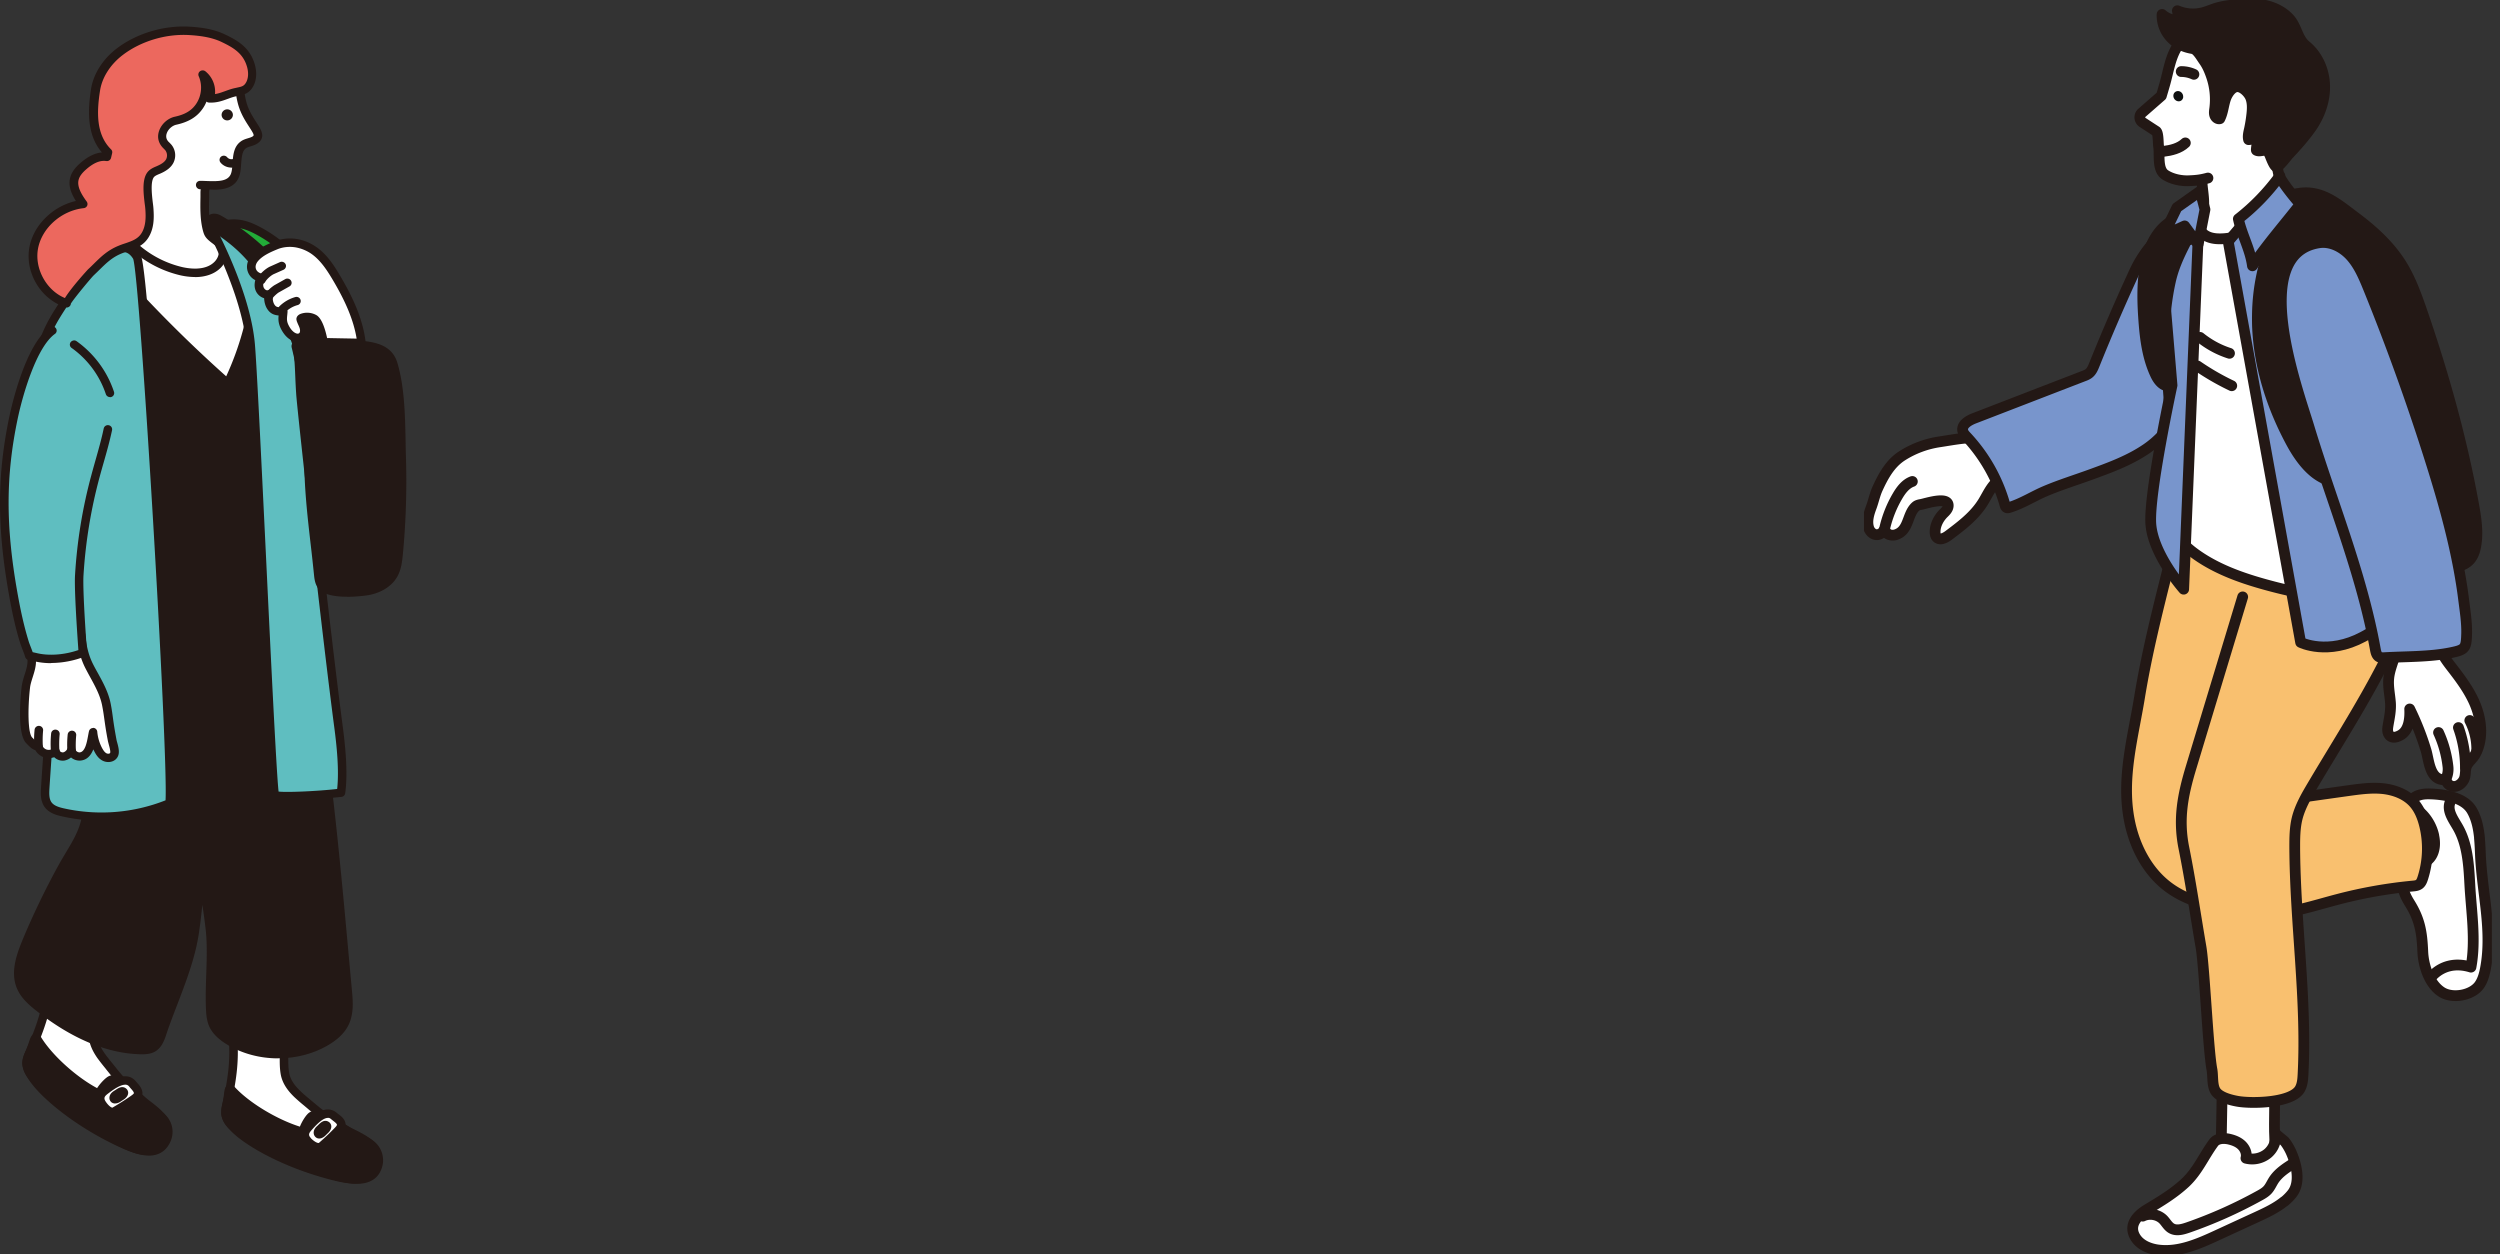 <svg width="283" height="142" viewBox="0 0 283 142" fill="none" xmlns="http://www.w3.org/2000/svg"><rect x="0" y="0" width="283" height="142" fill="#333333" stroke="none"/><g clip-path="url(#clip0_4328_91)"><path d="M280.674 94.868c.066.685.088 1.37.117 2.025.204 4.225 1.333 8.347.597 12.557-.124.706-.298 1.435-.699 2.025-.838 1.231-3.096 1.617-4.319.808-1.399-.918-2.047-2.986-2.112-4.567-.095-2.214-.335-3.641-1.494-5.499-.422-.677-.786-1.435-.801-2.236-.029-1.813 2.076-2.054 2.389-3.641a3.946 3.946 0 00-.575-2.914c-.474-.706-1.216-1.398-1.078-2.236.08-.488.466-.888.918-1.093.451-.203.961-.24 1.456-.225 1.617.05 3.882.379 4.742 1.872.546.94.757 2.032.867 3.124h-.008zm-56.513-37.554c.11-.153.212-.306.314-.466.619-1.005 1.099-2.25 2.199-2.68.262-.102.568-.16.729-.393.116-.168.123-.386.116-.598-.226-4.792-4.792-3.634-7.975-3.16-1.501.225-2.95.764-4.225 1.58-1.355.866-2.141 2.309-2.789 3.729-.306.677-.437 1.37-.692 2.061-.277.743-.547 1.595-.299 2.382.131.422.524.787.969.757.335-.022.626-.262.808-.539.146.481.758.692 1.246.554 1.58-.466 1.289-2.345 2.323-3.227.16-.13.372-.175.576-.21.546-.096 3.182-.992 3.073.188-.029.306-.255.554-.473.765-.59.568-1.042 1.399-1.005 2.243.007.197.058.408.204.547.349.342.917.058 1.311-.233 1.303-.976 2.644-1.989 3.59-3.3z" fill="#fff" stroke="#231815" stroke-width="1.22" stroke-linecap="round" stroke-linejoin="round"/><path d="M247.673 24.742c-2.732 1.027-4.858 3.43-6.046 6.01a229.404 229.404 0 00-4.552 10.538c-.138.343-.291.707-.575.947-.197.168-.437.262-.678.35-4.115 1.588-8.237 3.183-12.353 4.77-.655.255-1.442.736-1.281 1.42.058.263.254.467.437.664a18.667 18.667 0 014.333 7.706c.037.123.08.27.204.32.095.044.204.007.299-.022 1.522-.48 2.717-1.282 4.144-1.879 1.646-.692 3.38-1.23 5.062-1.843 2.185-.794 4.392-1.602 6.308-2.913 5.222-3.576 6.169-10.984 6.905-16.781.189-1.479.349-2.957.415-4.443.051-1.13-.488-5.652-2.63-4.844h.008z" fill="#7895CC" stroke="#231815" stroke-width="1.22" stroke-linecap="round" stroke-linejoin="round"/><path d="M260.295 21.88c2.593-.379 4.407 1.282 6.402 2.768 2.003 1.5 3.882 3.226 5.201 5.375.983 1.602 1.624 3.387 2.243 5.164 2.469 7.167 4.523 14.487 5.871 21.938.298 1.646.56 3.358.182 4.99-.517 2.242-2.462 2.17-4.451 2.14a22.03 22.03 0 01-4.37-.51c-1.624-.356-2.775-1.383-4.224-2.097-1.704-.83-3.205-2.083-4.254-3.664-1.988-2.993-2.374-6.722-3.292-10.197-.604-2.301-1.464-4.53-2.025-6.839-.947-3.867-1.034-7.844-.961-11.806.051-2.724-.597-6.308 2.979-7.131.24-.058.481-.102.714-.131h-.015z" fill="#231815" stroke="#231815" stroke-width="1.22" stroke-linecap="round" stroke-linejoin="round"/><path d="M275.496 94.555c-.386-1.712-1.807-3.46-3.722-3.504a10.016 10.016 0 00-3.147.43c-.684.204-1.391.525-1.762 1.13-.204.327-.284.713-.335 1.099-.19 1.486-.124 3.518 1.551 3.904 1.595.371 3.212.146 4.829.255 2.302.153 2.979-1.566 2.578-3.314h.008z" fill="#fff" stroke="#231815" stroke-width="1.22" stroke-linecap="round" stroke-linejoin="round"/><path d="M262.954 79.303c1.544-4.698 2.534-9.578.742-14.057-1.507-3.751-6.329-5.892-9.993-6.745-1.842-.43-3.998-.706-5.841-.094-1.187.393-1.449.823-1.617 1.959-.211 1.457-.532 2.855-.896 4.297-1.187 4.727-2.367 9.462-3.154 14.276-.743 4.56-2.039 9.068-1.187 13.737.554 3.059 2.069 6.045 4.596 7.851 1.61 1.159 3.54 1.778 5.463 2.266 1.602.408 3.241.728 4.894.735 2.972.015 5.842-.983 8.726-1.733a53.36 53.36 0 018.434-1.493c.263-.022.532-.051.743-.212.204-.16.306-.415.386-.662.634-1.952.7-4.08.197-6.06-.226-.889-.575-1.763-1.18-2.455-.867-.99-2.192-1.493-3.496-1.639-1.311-.138-2.629.044-3.94.226-1.982.277-3.97.561-5.951.838-.168.022-.357.036-.481-.08-.146-.146-.087-.38-.022-.569.43-1.281.78-2.512 1.231-3.787.772-2.207 1.632-4.377 2.36-6.599h-.014z" fill="#F9C06F" stroke="#231815" stroke-width="1.22" stroke-linecap="round" stroke-linejoin="round"/><path d="M252.458 122.393c1.566-.073 3.35.029 4.814-.401.386 2.302.102 4.647.233 6.963.102 1.821-.182 3.504-2.323 3.926-1.151.226-2.345-.102-3.387-.626-.131-.066-.262-.139-.335-.263-.058-.109-.058-.247-.058-.371l.153-8.587c0-.175.014-.372.145-.488.11-.095.263-.11.408-.124l.35-.022v-.007z" fill="#fff" stroke="#231815" stroke-width="1.22" stroke-linecap="round" stroke-linejoin="round"/><path d="M258.562 136.013c-.925.75-2.054 1.274-3.111 1.762-1.478.678-2.957 1.363-4.428 2.04-2.112.976-4.363 1.974-6.672 1.69-1.012-.124-2.054-.547-2.6-1.399-.888-1.398.175-2.52 1.311-3.205 1.522-.91 3.023-1.813 4.327-3.029 1.398-1.319 2.075-2.994 3.197-4.516.379-.517 1.158-.547 1.792-.394.524.124 1.041.335 1.413.714.371.379.59.932.451 1.435a2.781 2.781 0 002.455-.532 2.6 2.6 0 00.91-2.272c.015.124.904.765 1.042.932.269.343.502.75.685 1.144.626 1.398 1.143 3.452.131 4.741a5.75 5.75 0 01-.889.896l-.014-.007z" fill="#fff" stroke="#231815" stroke-width="1.22" stroke-linecap="round" stroke-linejoin="round"/><path d="M253.871 67.57l-3.868 12.782-1.966 6.504c-.954 3.154-1.479 5.864-.823 9.127.75 3.714 1.296 7.48 1.937 11.216.394 2.309.801 11.559 1.238 13.861.146.757-.014 1.894.459 2.527.474.641 1.697.947 2.433 1.078 1.566.284 6.155.226 7.072-1.398.277-.488.321-1.064.35-1.624.444-8.588-.903-17.175-.94-25.777 0-1.063.015-2.141.263-3.183.335-1.37 1.063-2.6 1.777-3.81 3.241-5.469 6.744-10.837 9.388-16.613.721-1.566.947-3.197 1.573-4.763a14.27 14.27 0 001.006-5.2c.014-1.741-.277-3.475-.707-5.157-.116-.452-1.661-4.997-1.639-5.012l-15.004 8.515-2.549 6.92v.007z" fill="#F9C06F"/><path d="M253.871 67.57l-3.868 12.782-1.966 6.504c-.954 3.154-1.479 5.864-.823 9.127.75 3.714 1.296 7.48 1.937 11.216.394 2.309.801 11.559 1.238 13.861.146.757-.014 1.894.459 2.527.474.641 1.697.947 2.433 1.078 1.566.284 6.155.226 7.072-1.398.277-.488.321-1.064.35-1.624.444-8.588-.903-17.175-.94-25.777 0-1.063.015-2.141.263-3.183.335-1.37 1.063-2.6 1.777-3.81 3.241-5.469 6.744-10.837 9.388-16.613.721-1.566.947-3.197 1.573-4.763a14.27 14.27 0 001.006-5.2c.014-1.741-.277-3.475-.707-5.157-.116-.452-1.661-4.997-1.639-5.012l-15.004 8.515" stroke="#231815" stroke-width="1.22" stroke-linecap="round" stroke-linejoin="round"/><path d="M247.155 23.176c-2.403 2.353-2.986 6.832-2.935 9.848.058 3.474.823 6.897 1.166 10.357.437 4.37.204 8.77.153 13.161-.015 1.005-.008 2.032.32 2.979.466 1.355 1.559 2.404 2.724 3.234 2.608 1.857 5.718 2.87 8.82 3.678 2.921.758 6.068 1.348 8.908.342 1.85-.655 3.525-2.221 4.123-4.115.612-1.93-.35-2.855-.947-4.56-1.573-4.486-1.085-9.54-1.486-14.21a44.871 44.871 0 00-2.76-12.061c-.765-2.01-1.69-3.984-3.052-5.652-.874-1.078-2.12-1.974-2.87-3.146-2.105-3.278-8.092-2.353-11.005-.714-.43.24-.816.539-1.166.874l.007-.015z" fill="#fff" stroke="#231815" stroke-width="1.22" stroke-linecap="round" stroke-linejoin="round"/><path d="M242.56 137.666c.75-.371 1.726-.204 2.316.386.32.328.539.772.939.998.547.313 1.231.124 1.829-.08a52.007 52.007 0 008.128-3.627c.32-.175.634-.357.889-.619.313-.328.488-.765.735-1.144.554-.837 1.435-1.398 2.287-1.93" stroke="#231815" stroke-width="1.22" stroke-linecap="round" stroke-linejoin="round"/><path d="M256.988 13.045a4.735 4.735 0 00-.153-.437c-.524-1.158-1.908-1.5-3.03-1.763-1.595-.379-2.957 1.02-3.838 2.207-.109.153-.219.299-.313.437-.809 1.187-1.435 2.44-.933 3.882.401 1.151.459 2.382.569 3.584.094 1.1.378 2.352-.073 3.401-.109.248-.255.48-.313.743-.132.583.211 1.202.721 1.53.502.327 1.129.415 1.726.407 1.194-.014 2.36-.356 3.503-.706 1.428-.437 2.936-.947 3.831-2.141.182-.24.335-.525.357-.83.044-.67-.466-1.457-.677-2.077-.27-.808-.452-1.646-.597-2.483-.277-1.624-.394-3.27-.619-4.902a6.702 6.702 0 00-.161-.86v.008z" fill="#fff" stroke="#231815" stroke-width="1.22" stroke-linecap="round" stroke-linejoin="round"/><path d="M255.699 9.847l-4.567-6.249-4.916 2.003c-.401 1.34-.801 2.688-1.202 4.035-.116.4-.233.801-.357 1.21l-2.199 1.922a.684.684 0 00.08 1.093s1.515.99 1.522.99c.27.175.233 1.391.284 1.697.16.954-.197 2.637.758 3.249.75.488 1.806.706 2.694.663.882-.037 1.355-.095 2.135-.306l5.768-10.314v.007z" fill="#fff"/><path d="M257.178 14.924c.786-1.224 1.005-2.753.801-4.195-.204-1.442-.801-2.797-1.53-4.057-.51-.874-1.107-1.734-1.93-2.316-.757-.532-1.66-.809-2.556-1.013-.51-.116-1.035-.211-1.559-.218-1.442-.015-2.841.728-3.722 1.85-.998 1.274-1.209 3.139-1.661 4.661-.116.4-.233.801-.356 1.21l-2.2 1.922a.685.685 0 00.08 1.093s1.515.99 1.522.99c.27.175.233 1.391.284 1.697.161.954-.196 2.637.758 3.249.75.488 1.806.706 2.695.663.881-.037 1.354-.095 2.134-.306" stroke="#231815" stroke-width="1.22" stroke-linecap="round" stroke-linejoin="round"/><path d="M256.908 17.444c.102.233.517 1.42.787 1.435.298.022 1.143-1.136 1.355-1.37.895-.954 1.799-1.966 2.542-3.015.99-1.398 1.602-3.095 1.558-4.807-.043-1.712-.794-3.43-2.119-4.508-.925-.75-1.035-2.047-1.756-2.928-.706-.86-1.762-1.399-2.84-1.64-1.319-.29-2.695-.181-4.035 0a10.17 10.17 0 00-1.391.27c-.561.16-1.1.415-1.668.561a4.542 4.542 0 01-2.863-.226c.051.277.109.547.16.823.015.066.022.146-.014.197-.044.066-.139.073-.219.066a2.71 2.71 0 01-1.66-.67 3.666 3.666 0 001.063 2.694c.583.605 1.384.976 2.207 1.137.16.029.335.058.473.153.386.269.736.895 1.013 1.281.357.503.619 1.108.816 1.683a8.083 8.083 0 01.393 3.7c-.036.255-.08.517 0 .765.08.247.328.459.575.393.372-.736.401-1.595.692-2.367.197-.51.707-1.29 1.333-1.26.605.029 1.26.72 1.464 1.238.226.575.204 1.224.139 1.843a16.672 16.672 0 01-.27 1.704c-.087.386-.204.816-.102 1.21.372 0 .663-.292 1.056-.227 0 .146-.233 1.399-.167 1.435.371.204.888-.145 1.231.102.109.08.174.204.24.328h.007z" fill="#231815" stroke="#231815" stroke-width="1.22" stroke-linecap="round" stroke-linejoin="round"/><path d="M247.141 10.962c-.015.32-.277.546-.583.502a.627.627 0 01-.531-.648.518.518 0 01.582-.503c.306.037.539.328.525.641l.007.008z" fill="#0F1010"/><path d="M247.381 16.177c-.662.626-1.602.852-2.505.961" stroke="#231815" stroke-width="1.22" stroke-linecap="round" stroke-linejoin="round"/><path d="M271.25 72.61c.043.48.014.954-.132 1.507-.24.889-.626 1.741-.713 2.666-.088.91.116 1.8.189 2.702.073.903-.102 1.69-.255 2.572-.036.233-.08.466-.051.699.029.233.138.466.335.597.328.211.758.066 1.1-.124 1.005-.553 1.1-1.945 1.056-2.972a30.997 30.997 0 011.85 4.698c.335 1.115.408 3.3 2.01 3.307.066 0 .139 0 .197.037.066.043.087.116.124.189a.94.94 0 00.648.524c.524.11 1.049-.262 1.297-.743.254-.495.109-1.07.313-1.551.196-.466.75-.881.998-1.355.968-1.813.684-4.079-.168-5.95-.648-1.42-1.595-2.68-2.549-3.912-.801-1.034-1.53-2.083-1.617-3.445-.044-.648.189-1.333-.073-1.923-.182-.408-.583-.692-1.005-.83-.43-.138-.881-.138-1.333-.117-.284.015-.575.044-.838.153-.24.102-.444.277-.641.452-.218.19-.437.371-.648.56-.116.103-.233.205-.298.343-.095.211-.051.452 0 .677.102.452.182.845.211 1.231l-.007.008z" fill="#fff" stroke="#231815" stroke-width="1.22" stroke-linecap="round" stroke-linejoin="round"/><path d="M255.291 23.715l-3.059 3.613 8.201 45.391s3.06 1.53 7.109-.655c4.05-2.186 4.159-2.841 4.159-2.841l-7.873-37.3-8.529-8.2-.008-.008z" fill="#7895CC" stroke="#231815" stroke-width="1.22" stroke-linecap="round" stroke-linejoin="round"/><path d="M255.546 35.296a28.654 28.654 0 000 1.551c.168 4.647 1.632 9.185 3.839 13.271 1.165 2.149 2.935 4.421 5.382 4.436.109 0 .233-.008.321-.08.16-.139.08-.394-.015-.59-2.498-5.223-6.184-11.057-6.184-17.044-.131-4.472 1.814-8.478 5.397-11.05.357-.254.386-.8.19-1.194-.197-.393-.561-.662-.918-.925-1.042-.764-2.44-1.544-3.525-.852-.328.204-.561.525-.787.838-2.382 3.372-3.583 7.502-3.7 11.632v.007z" fill="#231815" stroke="#231815" stroke-width="1.22" stroke-linecap="round" stroke-linejoin="round"/><path d="M278.358 64.489c.204 1.121.386 2.243.525 3.372.16 1.26.371 2.585.342 3.86-.044 1.668-.16 1.836-1.828 2.17-2.404.481-4.975.416-7.422.554-.226.015-.474.022-.67-.094-.277-.168-.357-.525-.415-.845-1.566-8.675-4.99-16.84-7.532-25.245-1.303-4.312-6.904-19.49 1.129-20.773 1.355-.218 2.724.503 3.635 1.522.91 1.02 1.457 2.317 1.974 3.584a258.102 258.102 0 017.232 20.175c1.202 3.846 2.295 7.75 3.03 11.72zm-20.277-44.576a24.203 24.203 0 01-4.698 4.866c.401 1.85 1.347 3.43 1.595 5.31 1.814-2.623 3.503-4.524 5.426-6.985-.371-.314-2.476-2.965-2.316-3.19h-.007zm-9.25 6.971l-1.639 39.811s-3.503-3.94-3.722-7.436c-.218-3.496 2.404-15.645 2.404-15.645l-1.311-15.645 4.268-1.093v.008z" fill="#7895CC" stroke="#231815" stroke-width="1.22" stroke-linecap="round" stroke-linejoin="round"/><path d="M245.539 43.68c-.707.058-1.231-.627-1.53-1.268-.896-1.894-1.173-4.02-1.326-6.103-.269-3.642-.393-9.243 3.249-11.355a46.8 46.8 0 012.301-1.253c.168-.088.335-.168.525-.168.182 0 .386.117.408.299a.57.57 0 01-.08.32c-1.166 2.593-2.783 4.88-3.402 7.706-.845 3.875-.918 7.925-.145 11.821z" fill="#231815" stroke="#231815" stroke-width="1.22" stroke-linecap="round" stroke-linejoin="round"/><path d="M249.057 21.64l-2.63 1.857-1.529 3.168 2.403-1.092 1.53 2.083.772-3.94-.546-2.077z" fill="#7895CC" stroke="#231815" stroke-width="1.22" stroke-linecap="round" stroke-linejoin="round"/><path d="M246.915 8.1c.495 0 .991.109 1.435.313m26.876 102.173c1.18-1.311 2.797-1.631 4.487-1.107.575-3.066.029-6.329-.131-9.389-.117-2.228-.262-4.552-1.377-6.482-.502-.867-1.216-1.828-.866-2.768m-60.862-36.337c-.765.276-1.289.976-1.697 1.682a12.89 12.89 0 00-1.413 3.533c-.029.123-.051.276.044.364l-.109-.153m62.74 22.994a12.622 12.622 0 011.071 3.882c.051.46-.037.998-.262 1.406m1.442-5.849a13.51 13.51 0 01.794 4.56m.495-5.361a7.048 7.048 0 01.786 3.401m-31.319-46.767c.984.794 2.12 1.413 3.329 1.799m-3.613 1.442a28.302 28.302 0 003.868 2.229" stroke="#231815" stroke-width="1.22" stroke-linecap="round" stroke-linejoin="round"/></g><g clip-path="url(#clip1_4328_91)"><path d="M26.826 25.313c.852.074 1.665.417 2.422.815 4.02 2.139 6.82 6.055 8.362 10.268.927 2.527 1.447 5.259.983 7.907-.141.787-.397 1.62-1.03 2.12-.578.453-1.372.565-2.1.426-.729-.14-1.382-.491-2.006-.89-1.135-.721-2.157-1.6-3.112-2.536a29.735 29.735 0 01-6.706-10c-.653-1.62-1.164-3.342-1.022-5.073.17-1.99 2.242-3.194 4.2-3.027l.01-.01z" fill="#22AC38"/><path d="M36.058 47.376c-.227 0-.454-.018-.68-.064-.861-.158-1.618-.593-2.176-.954-1.05-.667-2.09-1.518-3.197-2.602A30.057 30.057 0 0123.194 33.6c-.577-1.426-1.22-3.324-1.05-5.287.076-.954.53-1.796 1.315-2.435.908-.75 2.185-1.139 3.415-1.028.803.065 1.608.334 2.61.87 3.793 2.01 6.84 5.75 8.59 10.518 1.087 2.982 1.428 5.722 1.002 8.148-.123.722-.388 1.759-1.202 2.407-.482.38-1.125.583-1.806.583h-.01zm-9.6-21.6c-.87 0-1.741.296-2.384.824-.407.333-.899.907-.975 1.787-.151 1.768.445 3.528.984 4.86a29.117 29.117 0 006.593 9.833c1.06 1.037 2.053 1.843 3.037 2.482.491.315 1.135.685 1.825.815.653.12 1.287 0 1.703-.325.425-.342.7-.916.86-1.833.398-2.259.076-4.842-.964-7.666-1.665-4.555-4.56-8.101-8.135-10.008-.88-.473-1.57-.704-2.232-.76-.105 0-.218-.009-.322-.009h.01z" fill="#231815"/><path d="M13.262 33.618c.18-1.713.615-3.259.36-4.962-.218-1.463 1.153-1.5 2.288-1.778l4.825-1.194c.766-.186 1.56-.38 2.326-.241.587.102 1.117.389 1.608.713 2.167 1.407 3.756 3.546 4.777 5.879 1.561 3.555 2.27 7.398 2.592 11.24.34 4.046 2.27 9.397-3.197 10.61-1.466.324-2.951.648-4.455.667-1.911.028-3.793-.444-5.647-.898-1.58-.398-3.207-.806-4.56-1.695-2.213-1.453-2.232-3.064-2.043-5.36.142-1.694.274-3.38.416-5.074.218-2.639.435-5.268.71-7.907z" fill="#fff"/><path d="M24.263 55.024c-1.94 0-3.812-.463-5.628-.916-1.533-.38-3.273-.815-4.711-1.76-2.412-1.583-2.46-3.398-2.26-5.786l.415-5.074c.208-2.583.435-5.259.71-7.916.047-.49.123-.972.199-1.444.17-1.158.34-2.25.17-3.398-.256-1.695 1.201-2 2.166-2.204.16-.037.322-.065.482-.11l4.825-1.195c.775-.195 1.645-.408 2.535-.25.718.13 1.333.49 1.787.787 2.09 1.36 3.803 3.462 4.957 6.092 1.41 3.203 2.242 6.814 2.63 11.388.056.685.16 1.398.264 2.13.502 3.508 1.136 7.878-3.84 8.98-1.39.306-2.96.658-4.56.676h-.141zm-1.75-29.155c-.54 0-1.107.139-1.646.278l-4.824 1.194c-.17.037-.34.074-.52.111-1.211.25-1.514.426-1.41 1.139.199 1.296.01 2.509-.17 3.675-.066.463-.142.926-.19 1.408-.274 2.639-.491 5.314-.709 7.888l-.416 5.074c-.18 2.185-.19 3.601 1.835 4.925 1.306.861 2.885 1.25 4.408 1.63 1.797.444 3.66.926 5.524.889 1.495-.019 3.008-.361 4.352-.658 4.105-.907 3.613-4.323 3.093-7.925a47.115 47.115 0 01-.275-2.176c-.378-4.472-1.192-7.99-2.554-11.091-1.078-2.454-2.667-4.417-4.606-5.676-.379-.25-.88-.537-1.429-.639a2.712 2.712 0 00-.473-.037l.01-.01z" fill="#231815"/><path d="M11.455 119.529c.397.565.86 1.102 1.277 1.629a21.787 21.787 0 003.888 3.824c1.069.815 2.327 1.759 2.289 3.074-.038 1.074-1.031 1.944-2.1 2.185-1.069.241-3.386-.944-4.36-1.444-4.447-2.278-8.032-5.38-8.968-7.166-.199-.38-.416-.769-.445-1.195-.028-.472.17-.926.36-1.352 1.069-2.407 1.873-4.62 2.147-7.221.095-.88.35-1.806 1.05-2.361.615-.482 1.466-.593 2.242-.472.88.129 1.76.583 2.147 1.361.246.509.256 1.083.227 1.648a17.707 17.707 0 01-.284 2.453c-.16.824-.378 1.639-.397 2.472-.019.963.397 1.796.936 2.574l-.009-.009z" fill="#fff"/><path d="M16.487 130.741c-1.116 0-2.752-.759-4.247-1.518-4.739-2.426-8.277-5.611-9.204-7.38l-.047-.083c-.199-.379-.426-.805-.454-1.305-.038-.593.208-1.139.407-1.574 1.069-2.408 1.844-4.537 2.11-7.083.132-1.259.529-2.139 1.229-2.685.662-.528 1.59-.722 2.62-.574 1.164.176 2.1.787 2.507 1.629.284.593.303 1.25.274 1.871a17.53 17.53 0 01-.416 3.111c-.133.62-.255 1.212-.265 1.805-.019.722.246 1.426.851 2.296.265.37.559.732.842 1.083.142.176.284.352.416.519a21.47 21.47 0 003.803 3.74c1.145.871 2.526 1.926 2.469 3.463-.047 1.38-1.287 2.37-2.478 2.639a2.102 2.102 0 01-.417.046zm-8.239-21.295c-.539 0-1.021.139-1.362.408-.482.379-.766 1.055-.87 2.046-.293 2.824-1.22 5.203-2.185 7.37-.16.361-.34.768-.322 1.138.02.297.18.602.35.917l.048.083c.87 1.658 4.389 4.722 8.768 6.963.795.407 3.14 1.602 4.02 1.407.814-.185 1.694-.852 1.732-1.741.037-1.055-1.079-1.907-2.063-2.647a22.286 22.286 0 01-4.02-3.935c-.132-.167-.274-.334-.406-.51a26.77 26.77 0 01-.89-1.138c-.454-.649-1.05-1.648-1.021-2.852.019-.685.151-1.343.284-1.972.037-.195.075-.38.113-.565a15.65 15.65 0 00.274-2.389c.029-.574 0-1.037-.18-1.425-.274-.565-.936-.973-1.778-1.102a3.098 3.098 0 00-.501-.037l.01-.019z" fill="#231815"/><path d="M12.552 122.242c.445-.176.994-.037 1.429.361.823.75 1.683 1.463 2.43 2.277.625.676 1.495 1.093 2.11 1.778.549.62.71 1.546.397 2.305-1.277 3.056-5.448.241-7.16-.759-3.14-1.833-6.205-3.805-8.277-6.573a2.287 2.287 0 01-.445-1.195c-.028-.472.17-.926.36-1.352.454-1.018.53-1.953.823-1.462 1.41 2.342 4.512 4.999 7 6.203.142-.491 1.012-1.454 1.333-1.583z" fill="#231815"/><path d="M16.875 130.815c-1.693 0-3.68-1.194-4.956-1.953l-.426-.25c-2.923-1.713-6.224-3.778-8.419-6.704a2.74 2.74 0 01-.539-1.444c-.038-.593.208-1.139.407-1.574.142-.324.246-.648.33-.907.18-.537.304-.926.73-.972.17-.019.425.027.624.361 1.23 2.037 3.953 4.509 6.366 5.805.368-.574 1.012-1.232 1.362-1.37.615-.25 1.362-.075 1.939.453l.605.546c.625.556 1.268 1.13 1.854 1.76.274.296.615.546.965.805.397.287.804.593 1.145.972a2.7 2.7 0 01.473 2.796c-.332.797-.861 1.315-1.58 1.547a2.906 2.906 0 01-.899.129h.02zM4.162 118.409c-.085.259-.19.555-.322.861-.16.361-.34.768-.321 1.138.019.334.142.667.35.936 2.08 2.777 5.287 4.786 8.135 6.444l.435.259c1.277.759 3.642 2.185 5.042 1.731.444-.139.766-.472.993-1a1.766 1.766 0 00-.312-1.814c-.284-.315-.634-.574-1.003-.843-.378-.278-.766-.565-1.107-.926-.548-.592-1.173-1.157-1.787-1.694l-.615-.556c-.294-.268-.644-.37-.909-.268-.236.12-.964.935-1.059 1.268a.457.457 0 01-.265.306.546.546 0 01-.416 0c-2.488-1.204-5.307-3.639-6.839-5.833v-.009z" fill="#231815"/><path d="M11.55 124.945c.236.371.756 1 1.277.908.085-.019.17-.065.246-.102a29.4 29.4 0 002.043-1.306c.17-.12.35-.25.454-.426.284-.49-.284-.953-.558-1.296-.823-1.046-2.412.195-3.131.75-.076.056-.142.12-.199.176-.378.38-.435.805-.123 1.305l-.01-.009zm1.702-1.12c.133-.074.492-.38.662-.278.246.148-.018.407-.16.5l-.34.222c-.105.065-.209.139-.332.167a.24.24 0 01-.16-.028c-.048-.037-.067-.111-.058-.166.029-.195.218-.315.388-.417z" fill="#fff"/><path d="M12.723 126.334c-.757 0-1.353-.778-1.58-1.139-.435-.666-.369-1.333.18-1.889a2.9 2.9 0 01.255-.222c.69-.528 1.788-1.361 2.8-1.24.397.046.747.249 1.012.574.038.055.095.111.142.166.293.334.851.954.454 1.648-.16.278-.416.463-.587.584-.662.462-1.362.907-2.071 1.324a1.323 1.323 0 01-.397.166c-.066.009-.133.019-.199.019l-.01.009zm1.447-3.546c-.615 0-1.514.685-1.958 1.018a2.436 2.436 0 00-.199.167c-.198.194-.274.38-.057.713.294.454.653.731.786.694.009 0 .056-.037.075-.046.69-.407 1.372-.833 2.015-1.287.142-.102.255-.185.312-.268.066-.112-.18-.389-.34-.565-.067-.074-.123-.148-.18-.213a.524.524 0 00-.369-.213h-.095.01zm-1.135 2.129a.687.687 0 01-.407-.129.647.647 0 01-.236-.602c.056-.435.454-.657.614-.759l.076-.047c.255-.175.681-.462 1.088-.231.208.12.33.315.34.537.01.407-.36.685-.473.759l-.34.222a1.287 1.287 0 01-.51.232c-.048 0-.105.009-.152.009v.009z" fill="#231815"/><path d="M33.675 123.871c.501.482 1.06.917 1.57 1.361a22.023 22.023 0 004.569 3.018c1.201.593 2.63 1.287 2.847 2.584.18 1.064-.624 2.101-1.636 2.546-1.003.435-3.5-.297-4.56-.602-4.805-1.398-8.939-3.768-10.206-5.342-.275-.334-.558-.676-.672-1.093-.113-.454-.01-.935.085-1.398.577-2.565.937-4.879.69-7.49-.084-.88-.009-1.843.568-2.518.502-.593 1.315-.852 2.1-.88.89-.037 1.845.241 2.374.935.341.454.464 1.019.55 1.574.122.815.198 1.639.198 2.463 0 .833-.047 1.676.094 2.5.17.944.738 1.694 1.429 2.351v-.009z" fill="#fff"/><path d="M40.173 133.991c-1.069 0-2.497-.361-3.83-.75-5.128-1.491-9.214-3.954-10.472-5.518l-.057-.074c-.265-.334-.577-.713-.7-1.195-.151-.574-.019-1.157.085-1.62.577-2.565.918-4.796.681-7.351-.123-1.26.104-2.195.672-2.87.549-.639 1.419-1.01 2.46-1.056 1.163-.065 2.213.38 2.78 1.13.398.527.54 1.166.634 1.777.133.833.199 1.685.208 2.537v.602c0 .639-.01 1.231.095 1.824.123.713.52 1.361 1.286 2.092.331.324.7.63 1.06.926.17.139.33.278.501.417a21.335 21.335 0 004.465 2.953c1.305.648 2.856 1.417 3.102 2.935.227 1.361-.794 2.565-1.91 3.056-.284.12-.634.176-1.05.176l-.01.009zm-10.982-19.462h-.142c-.747.028-1.39.287-1.75.713-.397.463-.548 1.176-.454 2.167.265 2.823-.18 5.342-.7 7.638-.094.407-.189.824-.094 1.176.075.287.293.555.52.833l.057.074c1.182 1.472 5.23 3.805 9.97 5.185.85.25 3.386.981 4.228.62.766-.333 1.494-1.157 1.352-2.037-.17-1.046-1.428-1.666-2.535-2.212a22.6 22.6 0 01-4.72-3.111c-.16-.139-.321-.269-.482-.408a21.274 21.274 0 01-1.107-.963c-.567-.546-1.353-1.416-1.56-2.611-.114-.666-.114-1.342-.105-1.99v-.583c0-.806-.075-1.611-.198-2.398-.085-.565-.199-1.019-.454-1.361-.36-.473-1.031-.75-1.826-.75v.018z" fill="#231815"/><path d="M35.283 126.325c.407-.26.974-.223 1.466.083.955.583 1.939 1.12 2.828 1.778.748.546 1.684.787 2.422 1.342.662.5 1.002 1.38.842 2.185-.653 3.241-5.297 1.259-7.18.602-3.434-1.213-6.839-2.574-9.412-4.898a2.283 2.283 0 01-.671-1.092c-.114-.454-.01-.935.085-1.398.246-1.084.132-2.019.52-1.593 1.845 2.028 5.41 4.055 8.088 4.778.037-.51.709-1.611 1.002-1.806l.01.019z" fill="#231815"/><path d="M40.39 134c-1.513 0-3.244-.63-4.426-1.065l-.464-.166c-3.206-1.13-6.848-2.537-9.572-4.991a2.727 2.727 0 01-.814-1.315c-.151-.574-.019-1.157.085-1.62a9.24 9.24 0 00.152-.953c.066-.565.113-.963.52-1.093.17-.055.426-.056.69.241 1.608 1.768 4.768 3.675 7.388 4.499.246-.638.747-1.398 1.069-1.601.558-.361 1.324-.334 1.996.074l.69.416c.729.436 1.476.88 2.176 1.389.331.241.71.417 1.107.611.444.213.898.426 1.314.741a2.748 2.748 0 011.022 2.657c-.17.843-.586 1.454-1.249 1.815-.482.268-1.059.37-1.674.37l-.01-.009zm-14.093-9.851c-.038.268-.076.583-.152.907-.094.408-.189.824-.094 1.176.085.315.274.62.53.852 2.591 2.333 6.129 3.703 9.25 4.796l.473.166c1.4.51 4.002 1.454 5.288.75.407-.222.662-.601.776-1.166a1.788 1.788 0 00-.663-1.722c-.33-.25-.728-.445-1.144-.639-.426-.204-.86-.408-1.268-.704-.662-.481-1.39-.916-2.1-1.333l-.7-.417c-.34-.203-.709-.24-.945-.092-.209.157-.767 1.101-.785 1.444a.465.465 0 01-.209.352.486.486 0 01-.406.074c-2.677-.722-5.922-2.574-7.86-4.444h.009zm6.687-63.542c.047.565.095 1.093.161 1.556.747 5.444 1.617 10.878 2.46 16.304 1.74 11.157 2.686 22.369 3.717 33.636.113 1.278.217 2.63-.36 3.778-.454.898-1.296 1.565-2.175 2.074-3.264 1.879-7.586 1.833-10.812-.111-.776-.463-1.514-1.065-1.864-1.88-.264-.611-.293-1.296-.321-1.963-.104-2.879.274-5.87 0-8.693-.34-3.38-1.277-6.889-1.277-10.278.302 3.472.038 7.046-.464 10.491-.558 3.87-2.43 7.721-3.689 11.452-.208.63-.463 1.306-1.05 1.648-.406.232-.898.25-1.362.241-4.228-.092-8.173-2.194-11.474-4.787-.832-.648-1.665-1.37-2.08-2.333-.71-1.629-.077-3.49.605-5.129a86.095 86.095 0 014.076-8.462c1.391-2.537 3.245-4.694 2.64-7.74a241.575 241.575 0 01-1.145-5.907c-.719-3.982-1.56-8.028-1.835-12.074-.208-3.009-.246-6.434.407-9.407 2.1-9.573 4.55-19.183 5.93-28.923.114-.769.52-1.76 1.296-1.63.322.056.568.306.786.537a152.18 152.18 0 0010.622 10.37 33.72 33.72 0 003.17-10.953c3.499 4.759 2.931 11.48 2.97 17.1.028 3.824.794 7.343 1.097 11.065l-.029.018z" fill="#231815"/><path d="M31.48 119.807c-2.024 0-4.048-.519-5.76-1.556-1.041-.63-1.713-1.315-2.053-2.102-.303-.703-.331-1.462-.36-2.129-.047-1.231 0-2.5.038-3.722.057-1.639.114-3.342-.047-4.935a56.192 56.192 0 00-.397-2.926 59.887 59.887 0 01-.379 3.148c-.397 2.759-1.447 5.509-2.468 8.166-.426 1.111-.87 2.259-1.24 3.38-.198.583-.491 1.463-1.267 1.907-.502.287-1.079.315-1.618.306-3.774-.084-7.728-1.723-11.767-4.889-.832-.648-1.75-1.435-2.223-2.518-.766-1.741-.16-3.667.596-5.5a88.164 88.164 0 014.096-8.509c.265-.472.54-.935.813-1.398 1.154-1.916 2.233-3.73 1.779-6.027l-.114-.583c-.36-1.778-.71-3.546-1.03-5.333l-.37-1.99c-.615-3.306-1.248-6.732-1.475-10.13-.265-3.916-.133-7.036.416-9.536.501-2.305 1.03-4.62 1.56-6.935 1.637-7.166 3.32-14.582 4.37-21.952.048-.305.237-1.333.909-1.815.284-.203.615-.277.955-.222.501.084.833.445 1.06.685A150.595 150.595 0 0025.606 42.6a33.158 33.158 0 002.847-10.221.466.466 0 01.36-.408.482.482 0 01.52.185c3.14 4.268 3.103 10.055 3.065 15.157 0 .75-.01 1.5 0 2.222.019 2.324.312 4.574.605 6.758.18 1.39.369 2.824.492 4.269.047.555.095 1.074.151 1.527.644 4.685 1.39 9.444 2.11 14.036l.35 2.26c1.58 10.12 2.525 20.47 3.433 30.488l.294 3.176c.113 1.213.255 2.731-.407 4.037-.445.87-1.21 1.611-2.365 2.277-1.665.954-3.604 1.435-5.543 1.435l-.038.01zM23.1 97.253c.132 1.342.359 2.694.576 4.009.218 1.314.445 2.675.577 3.999.17 1.658.104 3.389.048 5.065-.038 1.203-.085 2.453-.038 3.657.019.62.047 1.259.284 1.796.255.593.804 1.139 1.674 1.667 3.065 1.851 7.208 1.888 10.31.111.984-.565 1.637-1.185 1.987-1.88.539-1.065.416-2.37.312-3.527l-.293-3.176c-.908-10-1.854-20.332-3.425-30.424l-.35-2.259c-.718-4.601-1.466-9.36-2.109-14.054-.066-.473-.113-1-.16-1.584-.114-1.425-.303-2.851-.483-4.222-.293-2.212-.596-4.5-.615-6.879v-2.231c.028-4.527.066-9.601-2.185-13.518a34.109 34.109 0 01-3.036 9.796.463.463 0 01-.341.26.484.484 0 01-.416-.112A153.123 153.123 0 0114.766 33.34c-.142-.157-.34-.36-.511-.388-.085-.019-.142 0-.218.046-.227.166-.444.648-.52 1.176-1.06 7.407-2.743 14.841-4.38 22.026-.53 2.315-1.05 4.62-1.56 6.925-.53 2.408-.653 5.444-.397 9.268.227 3.343.85 6.74 1.466 10.027l.369 2c.321 1.778.671 3.546 1.03 5.315l.114.583c.53 2.657-.7 4.703-1.892 6.694-.265.444-.539.898-.794 1.36a87.454 87.454 0 00-4.058 8.417c-.681 1.639-1.23 3.352-.606 4.768.388.88 1.202 1.574 1.94 2.148 3.868 3.028 7.624 4.602 11.18 4.676.407.009.814 0 1.107-.176.426-.241.634-.796.832-1.389a77.62 77.62 0 011.259-3.407c1.002-2.611 2.033-5.305 2.412-7.963.435-3.027.624-5.712.577-8.138a23.11 23.11 0 01-.123-2.278.484.484 0 01.965-.037c.066.732.104 1.482.122 2.26h.02z" fill="#231815"/><path d="M23.355 20.508c-.048.407-.142.806-.152 1.24-.018 1.37-.104 2.741.209 4.084.141.592.227.768.671 1.139.445.37.918.592 1.107 1.194.189.62-.076 1.315-.53 1.787-1.05 1.092-2.838 1.083-4.313.703-1.977-.5-3.812-1.5-5.288-2.879-1.088-1.018-.634-1.296.076-2.296a7.023 7.023 0 001.23-3.037c.085-.611.132-1.26.075-1.87-.047-.528-.18-.87 0-1.398a3.587 3.587 0 012.11-2.158c1.258-.472 2.78-.175 3.755.741.53.49.88 1.148 1.021 1.843.067.324.057.62.029.907z" fill="#fff"/><path d="M22.059 31.36a7.762 7.762 0 01-1.835-.242 12.536 12.536 0 01-5.505-3c-1.183-1.101-.87-1.712-.218-2.592l.227-.315a6.645 6.645 0 001.145-2.833c.094-.648.123-1.24.075-1.759-.01-.12-.028-.231-.038-.342-.056-.37-.104-.75.076-1.26a4.067 4.067 0 012.393-2.444c1.438-.537 3.15-.204 4.266.843a4.058 4.058 0 011.164 2.092c.066.324.075.658.028 1.056a7.152 7.152 0 01-.066.444c-.038.24-.076.49-.085.76v.573c-.038 1.185-.066 2.296.198 3.398.123.519.161.593.52.88l.275.213c.369.277.785.592.974 1.203.227.741-.019 1.602-.643 2.25-.69.713-1.722 1.083-2.951 1.083v-.009zm-2.27-14.102a3.2 3.2 0 00-1.07.186 3.16 3.16 0 00-1.825 1.87c-.104.296-.076.49-.028.814.019.12.038.25.047.39.057.592.028 1.258-.076 1.98a7.502 7.502 0 01-1.305 3.241l-.246.334c-.54.722-.549.74.104 1.351a11.548 11.548 0 005.07 2.769c.795.203 2.762.546 3.84-.575.379-.398.55-.916.417-1.323-.095-.306-.293-.463-.634-.723a6.253 6.253 0 01-.321-.25c-.55-.453-.672-.722-.833-1.388-.284-1.213-.255-2.445-.236-3.63v-.564c.018-.315.066-.612.104-.89.018-.138.037-.268.056-.398a2.208 2.208 0 00-.019-.759 3.13 3.13 0 00-.88-1.601c-.576-.537-1.38-.834-2.184-.834h.019z" fill="#231815"/><path d="M14.255 28.081c.454.093.88.399 1.23.973 1.03 1.676 4.02 59.514 3.708 61.856a20.211 20.211 0 01-12.08 1.047c-.605-.14-1.248-.324-1.627-.806-.435-.546-.406-1.305-.369-1.99.502-7.87 1.249-15.759 1.504-23.638.17-5.138.275-11.184-1.04-16.193-.435-1.657-1.249-3.453-1.324-5.175-.142-3.13.416-5.611 2.024-8.296 1.06-1.76 5.373-8.305 7.983-7.768l-.009-.01z" fill="#5FBEC0"/><path d="M11.493 92.91c-1.504 0-3.018-.166-4.484-.5-.71-.157-1.428-.388-1.901-.981-.568-.713-.51-1.676-.464-2.305.17-2.64.36-5.278.559-7.916.378-5.148.775-10.481.945-15.712.18-5.472.246-11.222-1.021-16.064a30.69 30.69 0 00-.492-1.611c-.388-1.194-.795-2.435-.851-3.666-.152-3.306.473-5.87 2.09-8.555.53-.89 5.297-8.63 8.494-7.99.615.13 1.136.527 1.542 1.194.634 1.027 1.675 17.369 2.431 30.896.785 14.073 1.514 29.998 1.344 31.266a.46.46 0 01-.294.37 20.596 20.596 0 01-7.898 1.565v.01zm2.44-64.384c-1.958 0-5.43 4.564-7.236 7.564-1.513 2.519-2.1 4.926-1.958 8.037.047 1.102.435 2.277.804 3.416.18.565.369 1.12.51 1.667 1.297 4.962 1.23 10.786 1.05 16.332-.17 5.25-.567 10.592-.945 15.749a740.07 740.07 0 00-.558 7.907c-.038.657-.057 1.268.265 1.666.283.352.813.519 1.352.64a19.7 19.7 0 0011.522-.908c.312-5.389-2.914-59.607-3.67-61.302-.256-.416-.559-.666-.909-.74-.075-.019-.151-.019-.227-.019v-.009z" fill="#231815"/><path d="M6.46 75.458a7.257 7.257 0 01-2.837-.574c-.246-.102-.36-.39-.246-.62a.475.475 0 01.634-.241 6.34 6.34 0 004.767.055.491.491 0 01.634.26.473.473 0 01-.265.62 7.172 7.172 0 01-2.686.51v-.01z" fill="#231815"/><path d="M7.34 70.588c.473.074.927.278 1.23.639.946 1.11.899 2.935 1.551 4.212.729 1.417 1.646 2.778 1.94 4.37.264 1.445.245 1.935.652 4.01.085.462.416 1.268.17 1.675-.198.324-.671.38-1.012.213-.34-.167-.567-.5-.747-.833a5.317 5.317 0 01-.587-2c-.198.805-.217 2.463-1.239 2.75-.35.102-.756 0-1.012-.269-.085-.083-.189-.203-.302-.157-.048.018-.076.055-.114.092-.274.297-.795.334-1.116.084-.18-.14-.322-.37-.558-.39a1.01 1.01 0 00-.331.075 1.118 1.118 0 01-1.116-.324c-.095-.102-.17-.222-.275-.306-.113-.083-.255-.12-.388-.166-1.078-.37-1.087-1.732-1.182-2.657a17.648 17.648 0 01.019-3.806c.142-1.24.444-2.407.255-3.638-.16-1.056.227-2.195 1.154-2.806.322-.222.69-.37 1.06-.49.539-.186 1.097-.325 1.674-.306.095 0 .19.01.284.028h-.01z" fill="#fff"/><path d="M12.269 86.263a1.43 1.43 0 01-.625-.14c-.501-.24-.785-.712-.955-1.046a3.021 3.021 0 01-.123-.25c-.256.64-.681 1.204-1.457 1.269a1.48 1.48 0 01-1.069-.352 1.618 1.618 0 01-.756.352 1.37 1.37 0 01-1.145-.38c-.36.12-.747.14-1.116.028A1.76 1.76 0 014 84.92c-.36-.102-.624-.38-.832-.583-.057-.056-.114-.12-.17-.176-1.07-.99-.691-5.157-.55-6.407.058-.463.2-.935.341-1.389.19-.593.36-1.148.322-1.657a4.33 4.33 0 00-.19-.926 2.83 2.83 0 00-.103-.278c-.123-.315-.284-.704.066-1.24.34-.528.851-.908 1.296-1.204.34-.222.785-.5 1.296-.657.444-.14.898-.186 1.286-.213.71-.047 1.722-.028 2.393.62.436.426.492.889.54 1.352v.027c.142 1.213.406 2.148.86 3.037.161.315.332.63.511.945.606 1.101 1.23 2.24 1.476 3.546.123.639.18 1.092.246 1.583.085.62.18 1.268.397 2.426.019.102.047.222.085.342.142.528.322 1.185.02 1.657-.228.37-.625.538-1.022.538zm-1.74-3.87h.037a.48.48 0 01.444.435 4.9 4.9 0 00.53 1.823c.18.334.34.538.53.63.132.065.331.046.388-.037.085-.13-.066-.694-.133-.926-.037-.148-.075-.287-.104-.407-.227-1.176-.321-1.87-.406-2.472-.067-.472-.123-.917-.246-1.537-.218-1.157-.776-2.185-1.372-3.268-.18-.325-.35-.648-.52-.973-.502-.981-.804-2.046-.956-3.351v-.028c-.047-.407-.075-.602-.264-.778-.398-.389-1.136-.389-1.656-.352-.321.019-.7.056-1.05.167-.388.12-.747.343-1.05.537-.369.24-.775.537-1.021.926-.057.086-.05.216.019.389.037.102.085.213.132.352.132.426.208.787.236 1.139.048.685-.16 1.351-.368 2-.133.425-.265.833-.303 1.212-.265 2.343-.246 5.157.255 5.62.076.065.142.14.208.213.199.204.331.333.454.333h.01c.208 0 .397.13.463.325a.765.765 0 00.511.49.81.81 0 00.71-.13.485.485 0 01.766.26c.028.11.208.194.36.185.188-.028.387-.194.5-.417a.48.48 0 01.483-.268.482.482 0 01.426.352c.047.194.283.352.482.333.615-.056.814-1.157.946-1.88.038-.194.066-.37.104-.518a.476.476 0 01.473-.361l-.019-.019z" fill="#231815"/><path d="M8.116 85.568a.481.481 0 01-.482-.444 11.554 11.554 0 01.028-1.982.484.484 0 01.53-.425.478.478 0 01.435.518 11.726 11.726 0 00-.029 1.824c.02.26-.189.49-.454.5h-.028v.01zm-1.873-.12a.481.481 0 01-.482-.445 11.551 11.551 0 01.028-1.98.477.477 0 01.53-.427.48.48 0 01.435.519 11.728 11.728 0 00-.029 1.824c.02.259-.18.49-.454.5h-.028v.009zm-1.873-.426a.481.481 0 01-.482-.444 11.553 11.553 0 01.028-1.982.49.49 0 01.53-.426.48.48 0 01.435.519 11.727 11.727 0 00-.028 1.824.475.475 0 01-.454.5H4.37v.009z" fill="#231815"/><path d="M12.477 43.247c.577 3.593-.729 7.176-1.684 10.685a55.414 55.414 0 00-1.826 11.203 56.958 56.958 0 00-.056 5.684c.037.824.652 2.99-.294 3.426-1.021.463-2.194.417-3.31.37-.332-.018-.672-.037-.994-.138-.813-.269-1.05-1.112-1.277-1.843-.558-1.833-.946-3.703-1.277-5.592-1.21-6.963-1.456-12.962 0-19.87.558-2.675 2.384-10.72 5.846-10.193 2.857.444 4.436 3.574 4.872 6.259v.01z" fill="#5FBEC0"/><path d="M5.789 75.069a8.382 8.382 0 01-1.91-.213l-.672-.157a.458.458 0 01-.35-.324c-.085-.26-.18-.528-.284-.787a15.713 15.713 0 01-.312-.861c-.492-1.602-.89-3.343-1.287-5.648C-.35 59.505-.322 53.746 1.05 47.2c.284-1.352 1.835-8.194 4.588-10.157a.492.492 0 01.68.102.455.455 0 01-.103.657c-2.044 1.463-3.604 6.713-4.21 9.583C.653 53.81.634 59.468 1.94 66.912c.397 2.268.785 3.972 1.258 5.528.076.268.18.537.284.805.076.194.151.389.218.583l.416.093c1.39.352 3.187.213 4.758-.333-.104-1.445-.483-6.824-.379-8.5a56.017 56.017 0 011.845-11.295c.142-.537.293-1.065.444-1.602.341-1.204.7-2.454.956-3.685a.481.481 0 01.567-.37.472.472 0 01.379.555c-.265 1.26-.625 2.528-.975 3.75a99.298 99.298 0 00-.444 1.592 55.627 55.627 0 00-1.816 11.11c-.114 1.843.397 8.658.406 8.722a.462.462 0 01-.302.473 10.642 10.642 0 01-3.765.713v.018zm6.659-30.119a.488.488 0 01-.463-.323 10.496 10.496 0 00-3.878-5.24.459.459 0 01-.105-.658c.161-.204.464-.26.672-.102a11.484 11.484 0 014.228 5.722.462.462 0 01-.312.593.407.407 0 01-.151.018l.01-.01z" fill="#231815"/><path d="M34.829 129.167c.302.315.946.842 1.438.648.085-.028.15-.093.217-.148a26.648 26.648 0 001.75-1.667c.142-.148.293-.305.36-.5.18-.527-.474-.888-.805-1.166-1.012-.871-2.327.648-2.932 1.324a1.575 1.575 0 00-.16.213c-.294.444-.275.87.141 1.305l-.01-.009zm1.456-1.417c.114-.102.417-.463.596-.398.275.093.057.408-.056.519-.095.092-.19.185-.284.287-.085.083-.18.176-.293.222-.057.018-.114.028-.161 0-.057-.028-.085-.093-.085-.157-.01-.195.151-.352.293-.482l-.01.009z" fill="#fff"/><path d="M36.049 130.334c-.672 0-1.296-.565-1.56-.843-.559-.574-.625-1.241-.19-1.889.057-.083.123-.176.208-.268.577-.648 1.485-1.676 2.507-1.741a1.54 1.54 0 011.106.38c.057.046.114.092.18.139.36.268 1.022.777.766 1.537-.104.305-.321.527-.463.685a33.852 33.852 0 01-1.778 1.694 1.288 1.288 0 01-.36.231 1.045 1.045 0 01-.407.075h-.01zm-.86-1.491c.377.389.765.583.907.537 0 0 .048-.037.076-.065a28.298 28.298 0 001.722-1.639c.113-.12.217-.231.245-.324.038-.12-.245-.342-.444-.49-.076-.065-.151-.121-.218-.176-.123-.111-.246-.167-.397-.139-.624.037-1.419.944-1.807 1.379-.085.093-.123.148-.16.195-.161.231-.2.426.085.713l-.01.009zm.955.037a.585.585 0 01-.284-.065.662.662 0 01-.35-.546c-.029-.435.302-.722.454-.861l.066-.065c.218-.213.577-.583 1.022-.426.227.083.387.25.435.463.094.398-.218.741-.312.833l-.294.287a1.395 1.395 0 01-.454.324.775.775 0 01-.283.056z" fill="#231815"/><path d="M16.374 20.054c-.038-.712-.085-1.444-.416-2.073-.294-.547-.776-.954-1.202-1.408-1.428-1.518-2.213-3.648-1.948-5.694.577-4.425 6.432-7.23 10.518-5.666 1.372.528 2.592 1.509 3.216 2.805.672 1.389.473 2.722 1.022 4.167.747 1.98 2.128 2.879 1.428 3.546-.397.38-1.05.351-1.485.685-.974.74-.51 2.5-.946 3.49-.605 1.39-2.563 1.056-3.906 1.047l-6.29-.89.009-.009z" fill="#fff"/><path d="M24.111 21.462c-.283 0-.558-.01-.813-.019-.218 0-.435-.018-.634-.018a.481.481 0 01-.482-.482c0-.26.189-.472.492-.472.208 0 .435.01.671.018 1.4.056 2.431.037 2.781-.777.133-.315.161-.76.199-1.232.057-.87.123-1.86.899-2.444.274-.213.586-.306.86-.389.246-.074.454-.139.587-.259.113-.111-.02-.343-.445-1-.34-.528-.775-1.176-1.097-2.037-.265-.713-.369-1.38-.463-2.028-.105-.722-.209-1.407-.54-2.101-.548-1.12-1.627-2.056-2.96-2.565-1.949-.74-4.456-.444-6.546.769-1.883 1.092-3.084 2.74-3.32 4.518-.237 1.851.444 3.842 1.825 5.314.095.102.199.204.303.306.35.352.719.722.974 1.194.397.732.435 1.546.473 2.268a.484.484 0 01-.454.5.475.475 0 01-.51-.444c-.029-.62-.067-1.324-.37-1.88-.189-.351-.491-.657-.813-.98-.104-.112-.218-.214-.312-.325-1.57-1.676-2.346-3.944-2.072-6.073.275-2.074 1.646-3.972 3.784-5.213 2.346-1.361 5.174-1.685 7.397-.843 1.56.593 2.828 1.704 3.481 3.046.397.815.51 1.611.624 2.37.095.63.18 1.214.407 1.834.293.768.69 1.37 1.003 1.86.492.75 1.002 1.528.312 2.195-.293.278-.653.389-.974.49-.218.066-.417.13-.55.232-.425.324-.472 1.028-.529 1.769-.038.537-.075 1.083-.274 1.537-.51 1.185-1.76 1.38-2.904 1.38l-.01-.02z" fill="#231815"/><path d="M21.434 3.49c1.287.084 2.602.26 3.765.806 1.476.694 2.677 1.426 3.17 3.092.207.695.226 1.473-.105 2.111-.435.843-1.04.769-1.816.973-.974.259-1.665.722-2.753.657.35-.944.02-2.092-.785-2.713a3.78 3.78 0 01-.416 3.694c-.653.89-1.58 1.306-2.63 1.537-1.088.241-2.015 1.62-1.201 2.611.123.148.274.269.388.417.35.426.416 1.055.16 1.546-.245.454-.718.75-1.191.963-.37.157-.776.305-1.003.639-.586.87-.16 2.953-.095 3.916.067.963.038 2-.482 2.861-.653 1.074-1.778 1.213-2.876 1.667-1.437.601-2.185 1.546-3.263 2.546-.265.25-2.96 3.444-2.743 3.509-2.573-.797-4.228-3.657-3.755-6.268.482-2.602 2.913-4.685 5.6-4.972-.606-.852-1.25-1.852-.984-2.861.151-.593.596-1.065 1.069-1.472.709-.611 1.617-1.139 2.554-1 .037-.176.085-.352.132-.519-1.873-1.851-1.76-4.62-1.381-7.045.265-1.732 1.362-3.278 2.781-4.361 2.176-1.648 5.136-2.51 7.87-2.343l-.01.01z" fill="#EC685E"/><path d="M7.558 34.794c-.047 0-.095 0-.142-.018-2.781-.862-4.616-3.908-4.086-6.796.463-2.5 2.658-4.639 5.259-5.231-.501-.797-.89-1.695-.643-2.64.198-.758.756-1.314 1.22-1.712.813-.694 1.608-1.083 2.374-1.139-1.75-2.009-1.589-4.86-1.239-7.147.265-1.741 1.343-3.435 2.96-4.657 2.252-1.695 5.307-2.602 8.202-2.435 1.144.074 2.63.231 3.944.851 1.485.704 2.866 1.491 3.425 3.389.264.907.217 1.778-.142 2.463-.454.87-1.107 1-1.694 1.12-.132.028-.274.056-.425.093-.293.074-.558.176-.814.268-.615.222-1.248.454-2.1.408a.451.451 0 01-.283-.112 3.83 3.83 0 01-.502.899c-.643.88-1.57 1.425-2.923 1.722-.454.102-.908.5-1.069.963-.085.231-.122.574.133.888.047.065.113.12.17.176.076.074.152.158.227.241a1.89 1.89 0 01.208 2.065c-.255.481-.719.86-1.428 1.175l-.132.056c-.284.12-.55.232-.663.407-.369.547-.198 2.01-.094 2.88.038.278.066.537.076.74.066.991.056 2.14-.55 3.14-.586.971-1.494 1.286-2.373 1.592-.237.083-.483.166-.729.268-1.05.435-1.702 1.083-2.46 1.824-.207.204-.425.417-.652.63-.265.25-2.27 2.657-2.592 3.212 0 .037-.01.065-.019.102a.484.484 0 01-.463.334l.019-.019zm4.19-16.582c-.577 0-1.23.305-1.93.907-.53.454-.813.834-.917 1.232-.208.805.36 1.703.918 2.472a.479.479 0 01.047.463.483.483 0 01-.388.277c-2.516.269-4.739 2.232-5.174 4.583-.416 2.269.955 4.732 3.046 5.593.71-1.176 2.61-3.25 2.639-3.269.227-.203.435-.416.634-.61.794-.779 1.542-1.52 2.771-2.028a8.86 8.86 0 01.785-.287c.814-.278 1.457-.51 1.864-1.186.463-.768.473-1.74.416-2.583a8.037 8.037 0 00-.076-.694c-.142-1.194-.312-2.676.256-3.51.274-.406.719-.6 1.078-.749l.123-.056c.501-.222.814-.462.965-.74a.966.966 0 00-.104-1.028 2.642 2.642 0 00-.161-.167c-.076-.083-.16-.157-.227-.25-.416-.509-.53-1.148-.293-1.796.274-.768.983-1.398 1.769-1.574 1.116-.24 1.835-.657 2.345-1.351.672-.917.823-2.186.36-3.232a.466.466 0 01.151-.565c.18-.13.416-.13.596 0a2.953 2.953 0 011.098 2.584c.387-.056.737-.185 1.125-.324.284-.102.577-.213.899-.297.17-.046.33-.074.482-.11.52-.112.785-.158 1.031-.621.246-.472.274-1.102.076-1.769-.445-1.518-1.59-2.166-2.914-2.796-1.163-.546-2.535-.694-3.585-.759-2.658-.166-5.476.676-7.539 2.24-1.418 1.075-2.364 2.556-2.591 4.056-.36 2.324-.492 4.926 1.248 6.639a.46.46 0 01.123.444l-.123.518a.48.48 0 01-.539.361c-.076-.009-.151-.018-.227-.018h-.057z" fill="#231815"/><path d="M25.086 12.972a.638.638 0 01.671-.593c.35.019.625.315.606.657a.638.638 0 01-.672.593.634.634 0 01-.605-.657z" fill="#231815"/><path d="M33.362 37.822c.568 2.24.474 4.546.644 6.832.142 1.972 2.913 27.045 4.313 37.692.293 2.24.596 5.166.274 7.407-2.194.287-7.236.556-7.491.232-.35-.463-2.28-45.821-2.743-51.025-.54-5.944-4.56-13.295-4.56-13.295s2.327.352 4.465 2.185c2.147 1.833 3.935 4.463 3.935 4.463l1.163 5.509z" fill="#5FBEC0"/><path d="M32.927 90.605c-1.125 0-2.014-.084-2.204-.343-.208-.278-.34-1.61-1.598-27.665-.53-10.943-1.031-21.276-1.24-23.6-.52-5.777-4.464-13.036-4.502-13.11a.477.477 0 01.029-.5.491.491 0 01.472-.194c.104.018 2.488.389 4.711 2.296 2.166 1.852 3.945 4.444 4.02 4.555a.469.469 0 01-.132.658.494.494 0 01-.672-.13c-.019-.028-1.778-2.593-3.85-4.37a9.7 9.7 0 00-3.225-1.815c1.107 2.194 3.689 7.75 4.114 12.518.209 2.351.71 12.693 1.24 23.637.567 11.795 1.21 25.09 1.447 27.063.927.111 4.408-.037 6.63-.296.237-2.195-.065-4.981-.32-6.926-1.391-10.536-4.172-35.682-4.314-37.72a68.237 68.237 0 01-.104-1.962c-.067-1.583-.133-3.232-.53-4.787a.476.476 0 01.35-.574.487.487 0 01.587.343c.425 1.648.491 3.342.558 4.98.028.649.047 1.288.094 1.936.151 2.037 2.923 27.137 4.314 37.664.274 2.102.605 5.175.274 7.536a.477.477 0 01-.416.408c-.048 0-3.387.38-5.733.38v.018zm-6.735-71.634c-.473 0-.945-.213-1.239-.583a.476.476 0 01.085-.667.5.5 0 01.681.084.647.647 0 00.634.203.489.489 0 01.596.334.484.484 0 01-.34.583 1.488 1.488 0 01-.407.055l-.01-.009z" fill="#231815"/><path d="M41.649 66.894c-1.088.203-4.493.49-5.26-.602-.274-.38-.321-.87-.368-1.334-.436-4.416-1.145-8.934-1.079-13.341.057-4.11-.444-8.38-1.438-12.37-.198-.814 4.276-.37 4.645-.342 2.119.185 5.165-.167 6.177 1.777.075.149.142.306.189.473.974 3.222.86 7.24.965 10.582.113 3.657 0 7.333-.34 10.98-.077.806-.171 1.63-.568 2.334-.577 1.019-1.731 1.63-2.904 1.852l-.02-.01z" fill="#231815"/><path d="M39.294 67.551c-1.296 0-2.744-.195-3.302-.99-.35-.491-.406-1.084-.454-1.556-.113-1.12-.236-2.24-.369-3.37-.378-3.296-.766-6.703-.719-10.027a48.461 48.461 0 00-1.428-12.25.642.642 0 01.151-.601c.19-.213.634-.722 4.947-.324.464.037.9.055 1.344.074 2.033.074 4.332.148 5.278 1.963.085.166.16.351.227.555.823 2.731.89 6.018.946 8.925.01.611.019 1.204.038 1.778.113 3.676 0 7.388-.35 11.036-.085.89-.199 1.76-.634 2.519-.596 1.055-1.778 1.814-3.235 2.083 0 0-1.164.194-2.45.194l.01-.009zm-5.27-28.22a49.567 49.567 0 011.4 12.277c-.047 3.259.341 6.638.71 9.906.133 1.13.255 2.26.369 3.389.038.389.085.824.284 1.111.53.75 3.386.667 4.777.407 1.173-.222 2.118-.805 2.573-1.61.34-.602.435-1.334.51-2.149.34-3.61.454-7.286.34-10.916-.018-.574-.028-1.175-.037-1.786-.057-2.843-.114-6.065-.908-8.676a1.78 1.78 0 00-.16-.389c-.691-1.314-2.602-1.388-4.456-1.453a51.709 51.709 0 01-1.334-.065c-2.516-.231-3.689-.139-4.077-.037l.01-.01z" fill="#231815"/><path d="M27.053 27.85c-.908-.824-1.92-1.528-2.942-2.213-.198-.13-.416-.296-.416-.528 0-.259.275-.453.54-.453.264 0 .51.13.737.268 5.553 3.268 9.828 8.555 11.796 14.592.151.472.284 1.018.028 1.444-.36.611-1.324.593-1.892.158-.85-.658-1.23-1.982-1.608-2.935a60.064 60.064 0 00-1.608-3.76c-1.163-2.416-2.62-4.75-4.644-6.573h.01z" fill="#231815"/><path d="M35.85 41.905a2.04 2.04 0 01-1.239-.417c-.823-.639-1.239-1.769-1.58-2.676a6.09 6.09 0 00-.18-.463c-.444-1.12-.974-2.435-1.598-3.722-1.352-2.814-2.79-4.86-4.53-6.425-.928-.843-1.978-1.565-2.886-2.176-.18-.12-.615-.417-.624-.907 0-.232.085-.454.255-.62.199-.195.483-.315.766-.315h.01c.378 0 .69.166.974.333 5.638 3.314 10.008 8.73 12.004 14.86.19.574.33 1.25-.01 1.833-.208.352-.577.593-1.021.676a2.133 2.133 0 01-.35.028l.01-.01zm-8.466-14.398c1.807 1.63 3.358 3.824 4.749 6.722.634 1.315 1.173 2.657 1.627 3.787.057.157.123.315.18.481.312.834.662 1.787 1.267 2.26.218.166.54.24.814.194.113-.019.274-.074.359-.222.151-.26.047-.685-.076-1.065-1.92-5.916-6.148-11.138-11.578-14.332-.18-.102-.35-.195-.482-.195-.057-.037-.019.01.151.12.937.63 2.015 1.38 2.99 2.26v-.01z" fill="#231815"/><path d="M40.93 38.803c-.331-2.676-1.532-5.185-2.932-7.509-.7-1.157-1.476-2.324-2.63-3.055a4.963 4.963 0 00-1.674-.676 4.389 4.389 0 00-2.488.222c-.842.352-1.807.778-2.393 1.49-.672.806-.388 1.89.69 2.149-.132.407-.265.824-.113 1.25.142.407.586.74 1.021.639-.047.49 0 1.009.265 1.416.37.556.842.5 1.4.528-.057.63-.16 1.018.133 1.657.255.547.7 1.158 1.333 1.287a.782.782 0 00.72-.213c.217-.24.236-.602.16-.907-.076-.306-.246-.593-.35-.898 0-.028-.019-.056-.019-.084 0-.083.095-.138.17-.166a1.66 1.66 0 011.343.102c.691.37 1.07 2.685 1.07 2.685s3.386.074 4.294.083z" fill="#fff"/><path d="M40.93 39.285c-.908 0-4.304-.084-4.304-.084a.473.473 0 01-.463-.398c-.18-1.092-.577-2.213-.823-2.342a1.187 1.187 0 00-.691-.13v.028c.104.203.19.398.236.61.133.529.038 1.01-.264 1.343-.284.315-.738.454-1.183.361-.927-.185-1.447-1.055-1.684-1.555-.255-.565-.255-.981-.217-1.407-.435-.037-.908-.158-1.277-.722-.218-.334-.34-.75-.36-1.232a1.492 1.492 0 01-.983-.926c-.142-.398-.104-.787-.02-1.12a1.67 1.67 0 01-.85-.972c-.2-.584-.057-1.24.387-1.769.662-.787 1.684-1.25 2.583-1.63a4.882 4.882 0 012.771-.25 5.393 5.393 0 011.835.75c1.277.816 2.11 2.084 2.781 3.214 1.779 2.962 2.706 5.332 2.99 7.694a.447.447 0 01-.124.37.493.493 0 01-.359.157l.019.01zm-3.888-1.019c.738.019 2.355.046 3.33.065-.34-2.056-1.22-4.176-2.79-6.796-.625-1.037-1.382-2.194-2.479-2.898a4.59 4.59 0 00-1.513-.611c-.729-.148-1.533-.083-2.195.194-.794.325-1.693.732-2.204 1.352-.227.278-.312.593-.217.87.085.26.312.445.643.528a.475.475 0 01.34.611c-.132.39-.217.676-.113.945.075.203.293.37.454.333a.45.45 0 01.425.111c.114.102.18.25.161.398-.047.482.02.861.19 1.12.18.269.33.288.803.306h.218a.529.529 0 01.34.176.468.468 0 01.114.352l-.028.296c-.048.463-.076.713.113 1.13.265.564.634.944.993 1.018.104.019.209-.01.265-.074.076-.083.095-.278.048-.472-.038-.158-.114-.315-.18-.463a6.671 6.671 0 01-.161-.389 1.164 1.164 0 01-.047-.25c0-.13.066-.435.492-.593a2.153 2.153 0 011.74.13c.7.37 1.078 1.824 1.249 2.639l.01-.028z" fill="#231815"/><path d="M29.588 32.165a.511.511 0 01-.227-.056.467.467 0 01-.198-.639c.264-.49.908-1.074 1.428-1.305l1.097-.491c.246-.111.53 0 .643.232.114.24 0 .518-.236.63l-1.097.49c-.331.148-.814.583-.975.889a.488.488 0 01-.425.25h-.01zm.842 1.916s-.085 0-.123-.018a.49.49 0 01-.35-.593c.123-.481.937-1.083 1.107-1.185l1.22-.685a.487.487 0 01.662.176.466.466 0 01-.18.648l-1.22.685c-.16.093-.586.481-.662.62a.462.462 0 01-.454.343v.01zm1.552 1.389a.485.485 0 01-.341-.139.462.462 0 010-.667 4.174 4.174 0 011.788-1.037.483.483 0 01.596.325.47.47 0 01-.331.583c-.52.139-.994.417-1.372.787a.485.485 0 01-.34.139v.009z" fill="#231815"/></g><defs><clipPath id="clip0_4328_91"><path fill="#fff" transform="translate(211)" d="M0 0h71.08v142H0z"/></clipPath><clipPath id="clip1_4328_91"><path fill="#fff" transform="translate(0 3)" d="M0 0h46v131H0z"/></clipPath></defs></svg>